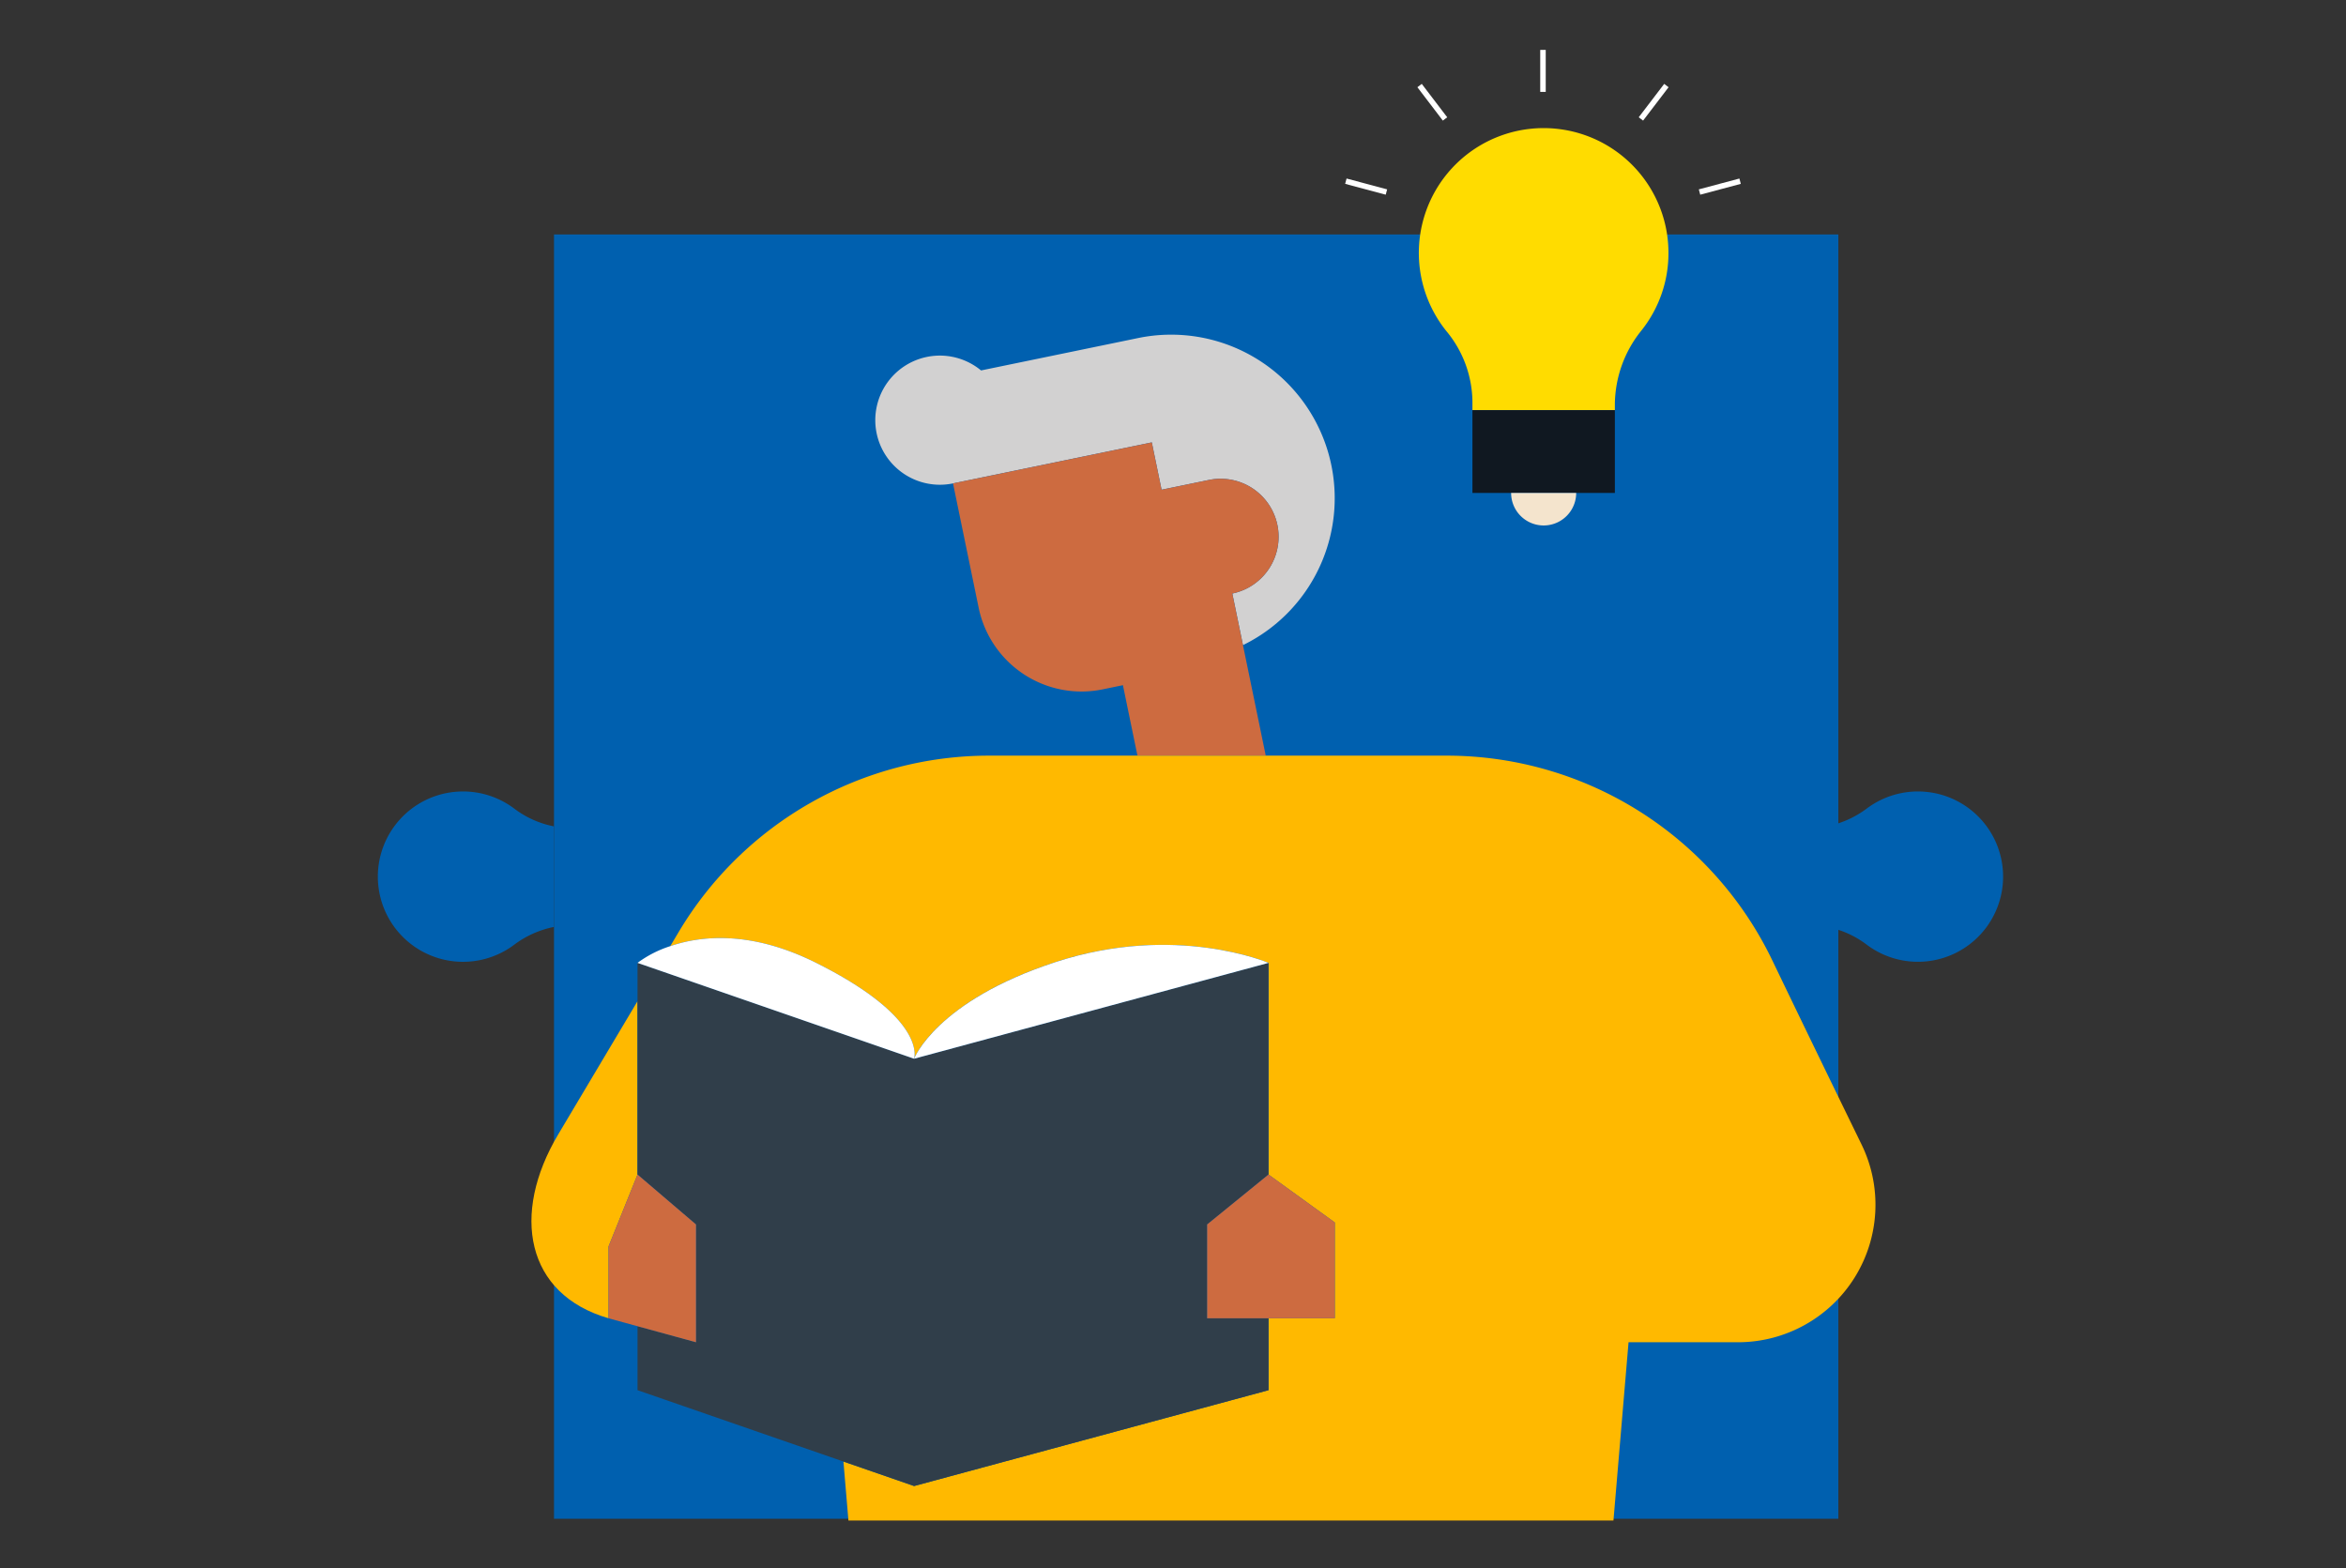 <?xml version="1.0" standalone="no"?>
<svg xmlns="http://www.w3.org/2000/svg" xmlns:xlink="http://www.w3.org/1999/xlink" width="540" height="361" viewBox="0 0 540 361">
  <rect x="0" y="0" width="540" height="361" fill="#333333" stroke="none"/>
  <defs>
    <clipPath id="clip-mod-_well_being-_learning">
      <rect width="540" height="361"/>
    </clipPath>
  </defs>
  <g id="mod-_well_being-_learning" data-name="mod- well being- learning" clip-path="url(#clip-mod-_well_being-_learning)">
    <g id="Group_3006" data-name="Group 3006" transform="translate(3.188 -67.395)">
      <g id="Group_2978" data-name="Group 2978" transform="translate(83.813 121.368)">
        <g id="Group_2975" data-name="Group 2975" transform="translate(0 128.218)">
          <path id="Path_2499" data-name="Path 2499" d="M124.332,163.1a22.647,22.647,0,0,0-9.1,4.049,19.607,19.607,0,1,1,.064-31.205,22.109,22.109,0,0,0,9.037,4.01Z" transform="translate(-83.813 -131.922)" fill="#0060af"/>
        </g>
        <g id="Group_2976" data-name="Group 2976" transform="translate(333.523 128.219)">
          <path id="Path_2500" data-name="Path 2500" d="M187.444,139.939a22.684,22.684,0,0,0,9.1-4.045,19.605,19.605,0,1,1-.064,31.2,22.1,22.1,0,0,0-9.037-4.007Z" transform="translate(-187.444 -131.922)" fill="#0060af"/>
        </g>
        <g id="Group_2977" data-name="Group 2977" transform="translate(40.519)">
          <rect id="Rectangle_596" data-name="Rectangle 596" width="295.629" height="295.63" fill="#0060af"/>
        </g>
      </g>
      <g id="Group_2985" data-name="Group 2985" transform="translate(119.136 144.429)">
        <g id="Group_2981" data-name="Group 2981" transform="translate(79.138)">
          <g id="Group_2979" data-name="Group 2979">
            <path id="Path_2501" data-name="Path 2501" d="M183.038,124.046l2.246,10.894,10.894-2.246a13.348,13.348,0,0,1,5.394,26.146l2.449,11.876a37.643,37.643,0,0,0-24.147-70.685l-36.139,7.454a14.864,14.864,0,1,0-6.456,26h0Z" transform="translate(-119.378 -99.248)" fill="#d2d1d1"/>
          </g>
          <g id="Group_2980" data-name="Group 2980" transform="translate(17.901 24.799)">
            <path id="Path_2502" data-name="Path 2502" d="M191.683,153.623l-2.449-11.876a13.348,13.348,0,0,0-5.394-26.146l-10.894,2.246L170.7,106.953l-45.759,9.436h0l5.9,28.618A24.174,24.174,0,0,0,159.4,163.8l4.651-.959,3.344,16.221h29.532L192.378,157Z" transform="translate(-124.94 -106.953)" fill="#cd6b40"/>
          </g>
        </g>
        <g id="Group_2984" data-name="Group 2984" transform="translate(0 96.907)">
          <path id="Path_2503" data-name="Path 2503" d="M378.928,218.874c-6.656-13.652-13.939-28.65-20.553-42.405a83.132,83.132,0,0,0-74.943-47.111H178.1a83.173,83.173,0,0,0-71.467,40.626l-1.918,3.225c6.955-2.378,18.47-3.711,33.593,3.852,25.741,12.867,22.525,22.062,22.525,22.062s5.053-13.279,32.631-22.268,48.951.206,48.951.206v48.72l15.252,11.029v22.062H242.42v16.549l-81.583,22.062-16.262-5.639,1.149,13.575H321.818l3.473-41.031h25.171A31.648,31.648,0,0,0,378.928,218.874Z" transform="translate(-72.758 -129.358)" fill="#ffb900"/>
          <path id="Path_2504" data-name="Path 2504" d="M112.543,203.372l6.665-16.546V146.918L100.957,177.58c-10.949,18.393-7.463,36.818,11.586,42.338Z" transform="translate(-94.788 -90.403)" fill="#ffb900"/>
          <path id="Path_2505" data-name="Path 2505" d="M247.618,225.993H233.493v-21.6L247.618,192.9V144.18l-81.581,22.062-59.31-20.554-4.35-1.508V192.9l13.462,11.491v27.118l-13.462-3.689v14.72l47.4,16.426,16.264,5.636,81.581-22.062Z" transform="translate(-77.956 -96.478)" fill="#303e4a"/>
          <g id="Group_2982" data-name="Group 2982" transform="translate(17.754 96.422)">
            <path id="Path_2506" data-name="Path 2506" d="M157.241,159.318l-14.125,11.491v21.6h29.377V170.349Z" transform="translate(-5.333 -159.318)" fill="#cd6b40"/>
            <path id="Path_2507" data-name="Path 2507" d="M100.3,175.865v16.546l6.666,1.827,13.462,3.689V170.809l-13.462-11.491Z" transform="translate(-100.305 -159.318)" fill="#cd6b40"/>
          </g>
          <g id="Group_2983" data-name="Group 2983" transform="translate(24.42 41.986)">
            <path id="Path_2508" data-name="Path 2508" d="M143.51,148.12c-15.123-7.563-26.639-6.231-33.593-3.852a26.057,26.057,0,0,0-7.541,3.852l4.351,1.506,59.308,20.556S169.251,160.987,143.51,148.12Z" transform="translate(-102.376 -142.404)" fill="#fff"/>
            <path id="Path_2509" data-name="Path 2509" d="M154.787,146.833c-27.578,8.989-32.631,22.268-32.631,22.268l81.583-22.062S182.362,137.844,154.787,146.833Z" transform="translate(-58.497 -141.323)" fill="#fff"/>
          </g>
        </g>
      </g>
      <g id="Group_2989" data-name="Group 2989" transform="translate(323.4 96.907)">
        <g id="Group_2986" data-name="Group 2986">
          <path id="Path_2510" data-name="Path 2510" d="M215.713,113.21a28.729,28.729,0,1,0-51.092,18.01,25.807,25.807,0,0,1,5.97,16.166v2h32.786v-1.474a27.376,27.376,0,0,1,6.163-16.925A28.561,28.561,0,0,0,215.713,113.21Z" transform="translate(-158.256 -84.482)" fill="#ffdc00"/>
        </g>
        <g id="Group_2987" data-name="Group 2987" transform="translate(12.336 64.9)">
          <rect id="Rectangle_597" data-name="Rectangle 597" width="32.784" height="19.057" fill="#101821"/>
        </g>
        <g id="Group_2988" data-name="Group 2988" transform="translate(21.24 83.956)">
          <path id="Path_2511" data-name="Path 2511" d="M179.834,110.568a7.489,7.489,0,1,1-14.978,0Z" transform="translate(-164.856 -110.568)" fill="#f4e4cd"/>
        </g>
      </g>
      <g id="Group_3005" data-name="Group 3005" transform="translate(306.436 78.881)">
        <g id="Group_3004" data-name="Group 3004">
          <g id="Group_2991" data-name="Group 2991" transform="translate(44.904)">
            <g id="Group_2990" data-name="Group 2990">
              <rect id="Rectangle_598" data-name="Rectangle 598" width="1.267" height="9.666" fill="#fff"/>
            </g>
          </g>
          <g id="Group_2996" data-name="Group 2996" transform="translate(16.63 7.823)">
            <g id="Group_2993" data-name="Group 2993" transform="translate(0 0)">
              <g id="Group_2992" data-name="Group 2992" transform="translate(0)">
                <rect id="Rectangle_599" data-name="Rectangle 599" width="1.266" height="9.666" transform="matrix(0.795, -0.606, 0.606, 0.795, 0, 0.768)" fill="#fff"/>
              </g>
            </g>
            <g id="Group_2995" data-name="Group 2995" transform="translate(50.946 0)">
              <g id="Group_2994" data-name="Group 2994" transform="translate(0 0)">
                <rect id="Rectangle_600" data-name="Rectangle 600" width="9.666" height="1.266" transform="translate(0 7.685) rotate(-52.66)" fill="#fff"/>
              </g>
            </g>
          </g>
          <g id="Group_3003" data-name="Group 3003" transform="translate(0 29.608)">
            <g id="Group_2999" data-name="Group 2999" transform="translate(0 0)">
              <g id="Group_2998" data-name="Group 2998" transform="translate(0 0)">
                <g id="Group_2997" data-name="Group 2997">
                  <rect id="Rectangle_601" data-name="Rectangle 601" width="1.267" height="9.666" transform="translate(0 1.224) rotate(-75.041)" fill="#fff"/>
                </g>
              </g>
            </g>
            <g id="Group_3002" data-name="Group 3002" transform="translate(81.41 0)">
              <g id="Group_3001" data-name="Group 3001" transform="translate(0)">
                <g id="Group_3000" data-name="Group 3000" transform="translate(0)">
                  <rect id="Rectangle_602" data-name="Rectangle 602" width="9.666" height="1.267" transform="matrix(0.966, -0.258, 0.258, 0.966, 0, 2.496)" fill="#fff"/>
                </g>
              </g>
            </g>
          </g>
        </g>
      </g>
    </g>
  </g>
</svg>
